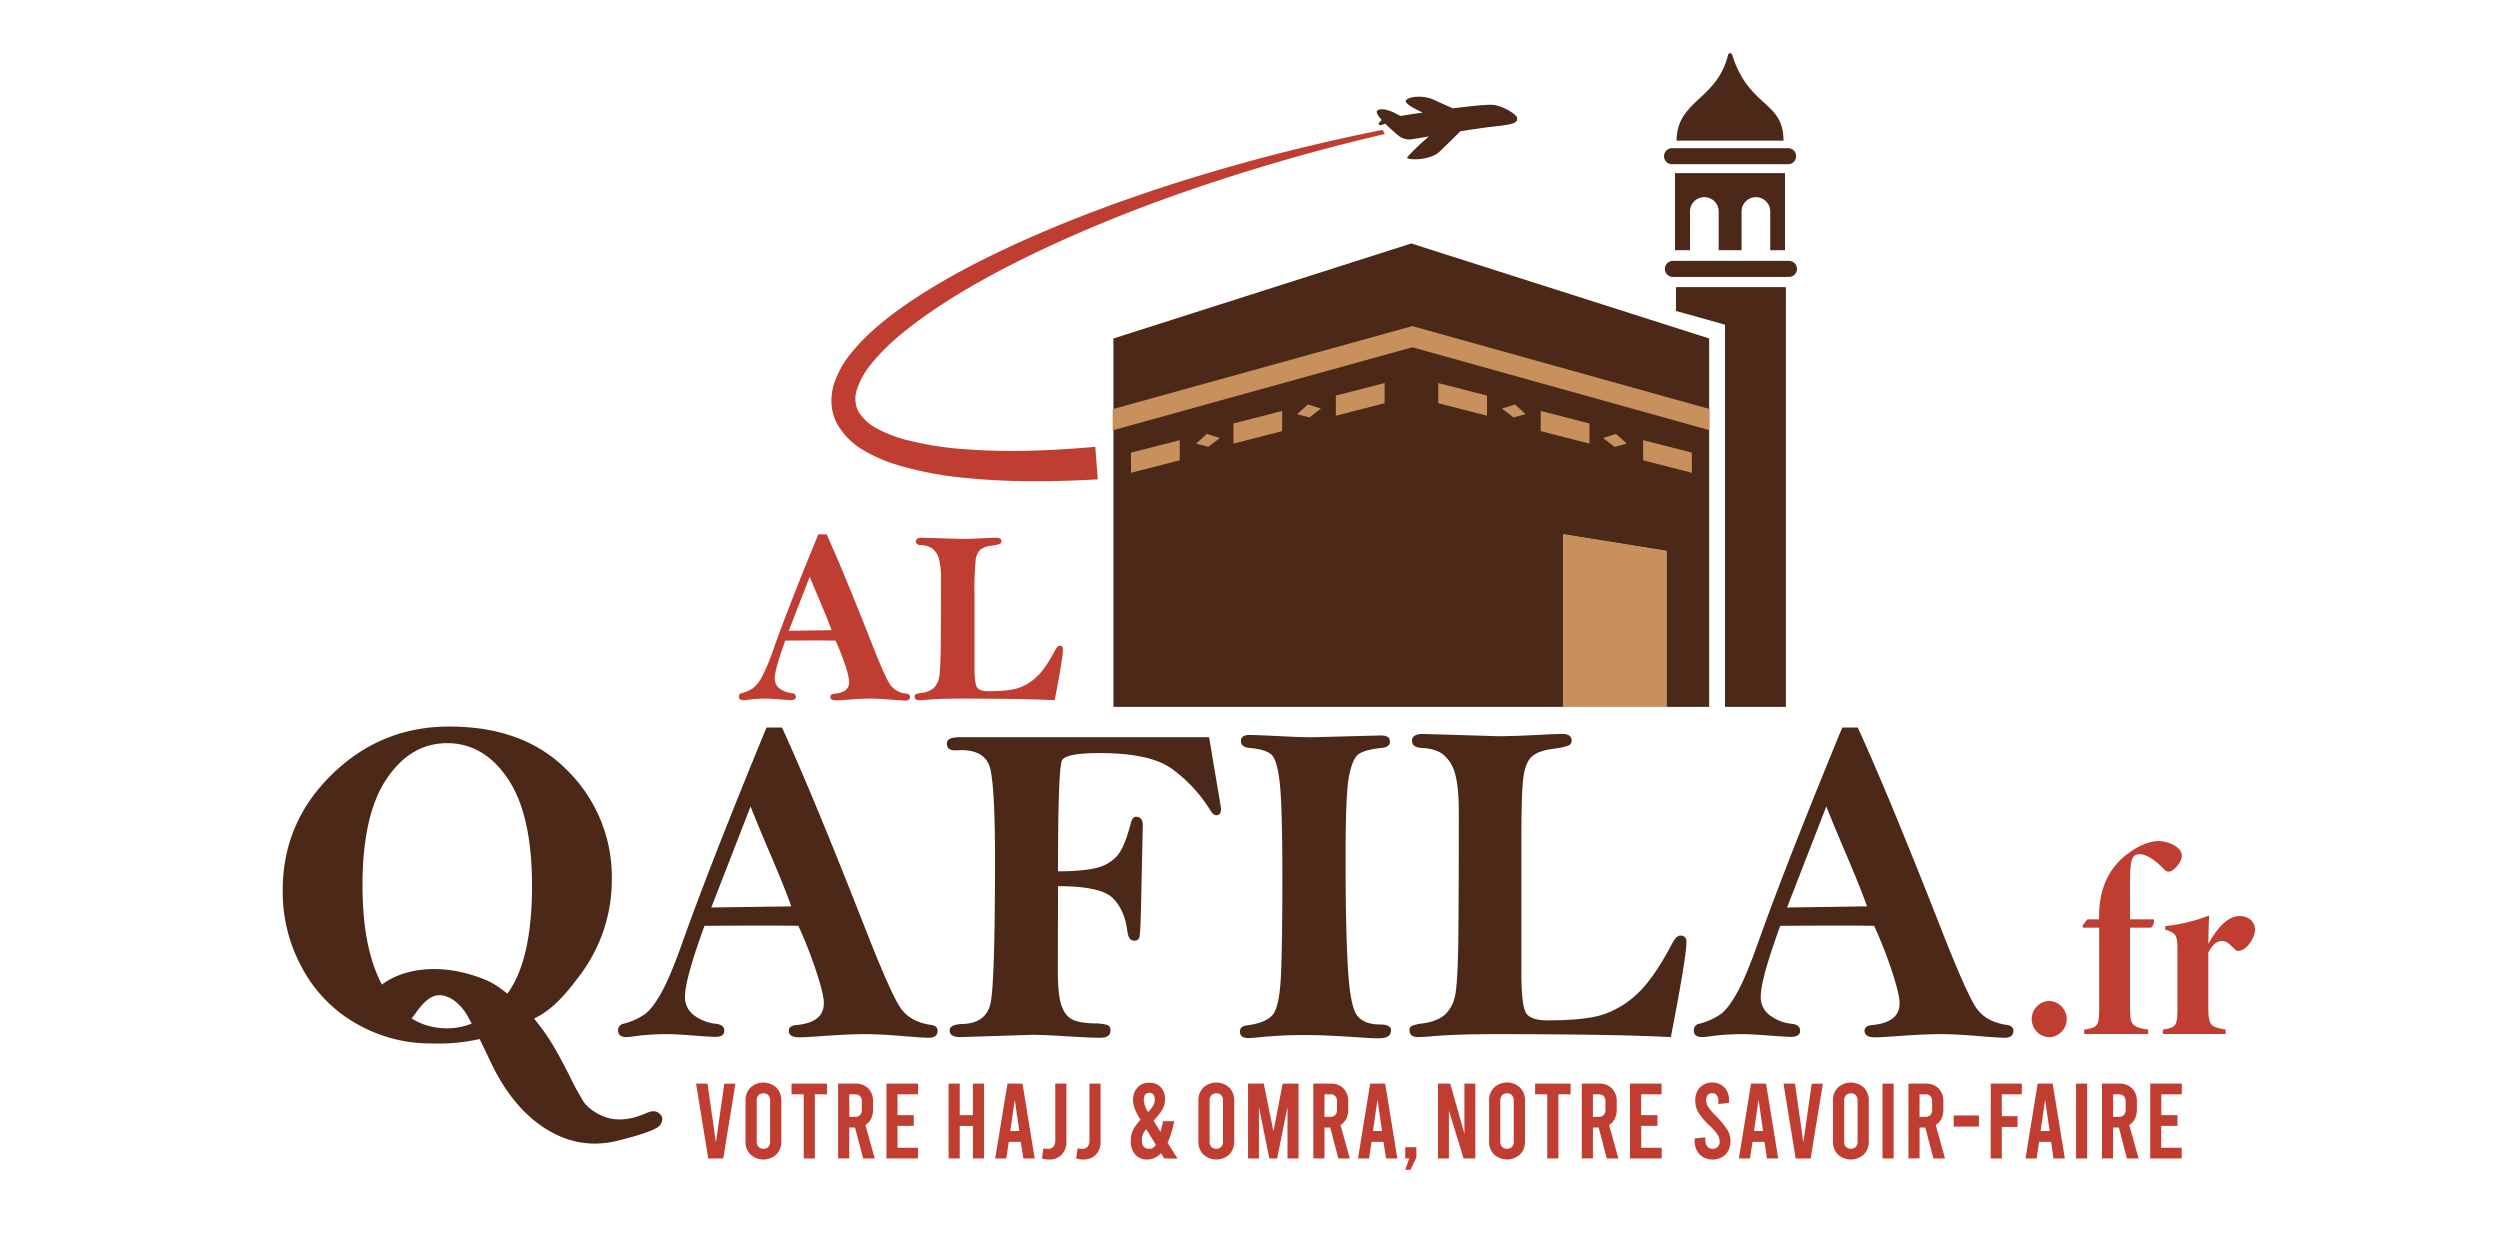 <svg id="Capa_1" data-name="Capa 1" xmlns="http://www.w3.org/2000/svg" viewBox="0 0 1000 498"><defs><style>.cls-1{fill:#4b2818;}.cls-2{fill:#bf3d31;}.cls-3{fill:#c8905d;}</style></defs><path class="cls-1" d="M171.66,417.37a59,59,0,0,1-28-7.3,55.53,55.53,0,0,1-22.14-21.7A63,63,0,0,1,113.09,356q0-27,19.67-46.21t47-19.17q30.28,0,47.63,18a59.92,59.92,0,0,1,17.34,43.13,63.39,63.39,0,0,1-13.15,38.86c-4.33,5.71-9.12,11.9-16.13,15.86C193.52,418.82,175.77,417.37,171.66,417.37Zm41.14-63.14q0-28.34-9.61-42.65t-24.34-14.31q-14.65,0-24.26,14.36T145,354.23q0,27.13,9.19,42.1t24.68,15q13.69,0,23.83-13.51T212.8,354.23Z"/><path class="cls-1" d="M263.19,445q-1.65-1.06-4.43.14-11.89,5.37-20.64-.24a17,17,0,0,1-4.41-3.78,106.11,106.11,0,0,1-5.76-10.5q-6.24-12.42-10.25-17.87c-2.66-3.64-6.45-8.61-9.61-11.15-6.57-5.28-9.47-7.83-13.79-9.62-22.23-9.21-40.09-2.15-45.17,5.75a7.42,7.42,0,0,0-.86,6.27,9.57,9.57,0,0,0,4.26,5.57c2.62,1.68,5,2.25,7,1.68s4.35-2.62,6.87-6.19,4.92-5.87,7.26-6.63,4.87-.26,7.59,1.49a19.67,19.67,0,0,1,6,6.89q2.82,4.88,9.08,18.12,8.56,18,21.61,26.35,13.76,8.83,29.14,5t17-6.31Q266.11,446.84,263.19,445Z"/><polygon class="cls-1" points="625.38 282.76 625.38 213.83 666.57 220.45 666.57 282.76 683.66 282.76 683.66 135.39 564.51 97.39 445.37 135.39 445.37 282.76 625.38 282.76"/><polygon class="cls-1" points="670.38 124.38 690.01 129.87 690.01 282.76 714.36 282.76 714.36 114.84 670.38 114.84 670.38 124.38"/><path class="cls-1" d="M669,65.68h46.06a3.21,3.21,0,1,0,0-6.41H669a3.21,3.21,0,1,0,0,6.41Z"/><path class="cls-1" d="M715.4,104.36H669.34a3.21,3.21,0,1,0,0,6.41H715.4a3.21,3.21,0,1,0,0-6.41Z"/><path class="cls-1" d="M692.82,21.82a.85.85,0,0,0-1.57,0C686.93,40,670.72,40.09,670.64,56.26H713.4C713.32,40.09,699.66,43.39,692.82,21.82Z"/><path class="cls-1" d="M714,100.07V69.25H670v30.82H676V84.36a5.74,5.74,0,0,1,11.47,0v15.71h9.16V84.36a5.74,5.74,0,0,1,11.47,0v15.71Z"/><path class="cls-2" d="M819.68,414.9a7.27,7.27,0,0,1,0-14.53,7.27,7.27,0,0,1,0,14.53Z"/><path class="cls-2" d="M839.63,367.72v-1.41c0-9.76,3.26-19,11.94-25.16,3.68-2.6,6.61-4.12,11.28-4.77,4.55.11,7.37,1.84,8.67,3.14a4,4,0,0,1,.65,4.88,9.55,9.55,0,0,1-3.14,3.69,2.33,2.33,0,0,1-3.25-.22c-2.93-3.14-6.84-6.18-9.88-6.18-4.33,0-3.9,4.23-3.9,20.61v5.42h9.44a3.17,3.17,0,0,1-1,3.36H852v31.67c0,7.27.65,8,7.27,9.11v1.74h-25.6v-1.74c5.64-.86,6-1.62,6-9.11V371.08h-6.39l-.33-.76,2-2.6Z"/><path class="cls-2" d="M890.28,413.6H865.13v-1.74c5.53-1,5.85-1.41,5.85-9.32v-23.1c0-5.64-.87-6.29-4.88-7.6v-1.41a67.89,67.89,0,0,0,17.57-4.23c-.11,1.74-.32,7.49-.32,11.39,2.7-5,7.15-11.17,12.47-11.17,3.58,0,6.18,2.17,6.18,5.53,0,2.93-2.82,7.27-5.42,8.14-1.41.54-2,.32-2.72-.44-2-1.84-3-3.25-5-3.25-1.63,0-3.69.87-5.53,4.66v21.48c0,7.91.86,8.13,6.93,9.32Z"/><path class="cls-2" d="M294.17,433.45l-4.87,29.93h-6l-4.87-29.93H283L286.36,457l3.36-23.51Z"/><path class="cls-2" d="M300.21,461.82a7.11,7.11,0,0,1-2-5.24V440.25a7.08,7.08,0,0,1,2-5.24,7.68,7.68,0,0,1,10.32,0,7.12,7.12,0,0,1,2,5.24v16.33a7.15,7.15,0,0,1-2,5.24,7.71,7.71,0,0,1-10.32,0Zm7.13-3.06a3.08,3.08,0,0,0,.71-2.18V440.25a3.06,3.06,0,0,0-.71-2.18,2.91,2.91,0,0,0-3.94,0,3.07,3.07,0,0,0-.72,2.18v16.33a3.08,3.08,0,0,0,.72,2.18,2.91,2.91,0,0,0,3.94,0Z"/><path class="cls-2" d="M316.61,433.45h14.18v4.27h-4.86v25.66h-4.45V437.72h-4.87Z"/><path class="cls-2" d="M345.27,463.38,342,451h-2.31v12.36h-4.44V433.45h7a6.77,6.77,0,0,1,5.08,1.94,7.14,7.14,0,0,1,1.88,5.2v3.29a8,8,0,0,1-.79,3.63,6,6,0,0,1-2.27,2.48l3.74,13.39Zm-5.54-16.63H342a2.69,2.69,0,0,0,2-.73,2.8,2.8,0,0,0,.72-2V440.5a2.8,2.8,0,0,0-.72-2.05,2.69,2.69,0,0,0-2-.73h-2.31Z"/><path class="cls-2" d="M354.58,433.45h12.63v4.27H359v8.34h6.5v4.28H359v8.76h8.18v4.28H354.58Z"/><path class="cls-2" d="M379.44,463.38V433.45h4.45v12.61h5.28V433.45h4.45v29.93h-4.45v-13h-5.28v13Z"/><path class="cls-2" d="M408.3,456.75h-4.78l-1,6.63h-4.44L403,433.45h6l4.87,29.93h-4.53Zm-.58-4.36-1.81-12.53-1.8,12.53Z"/><path class="cls-2" d="M416.78,463.38l.59-4.07a6,6,0,0,0,1.72.22,2.86,2.86,0,0,0,2.31-.86,4.36,4.36,0,0,0,.71-2.78V433.45h4.45v23.26a7.09,7.09,0,0,1-1.89,5.15,6.69,6.69,0,0,1-5,1.94A9.49,9.49,0,0,1,416.78,463.38Z"/><path class="cls-2" d="M430.46,463.38l.59-4.07a6,6,0,0,0,1.72.22,2.86,2.86,0,0,0,2.31-.86,4.36,4.36,0,0,0,.71-2.78V433.45h4.44v23.26a7.08,7.08,0,0,1-1.88,5.15,6.69,6.69,0,0,1-5,1.94A9.44,9.44,0,0,1,430.46,463.38Z"/><path class="cls-2" d="M465.65,463.38l-1.26-2.1a7.32,7.32,0,0,1-5.53,2.52,6.19,6.19,0,0,1-4.72-1.92,7.82,7.82,0,0,1-1.83-5.6,9.43,9.43,0,0,1,.95-4.38,18.17,18.17,0,0,1,2.95-4l-.63-1a25.19,25.19,0,0,1-1.7-3.48,10,10,0,0,1-.65-3.57,6.83,6.83,0,0,1,1.79-4.86,6.19,6.19,0,0,1,4.72-1.9,6.1,6.1,0,0,1,4.53,1.75,6.42,6.42,0,0,1,1.72,4.71,9.13,9.13,0,0,1-.4,2.82,10,10,0,0,1-1.32,2.5,41.46,41.46,0,0,1-2.85,3.44l2.81,4.45c.25-.89.57-2.31,1-4.28h4.45a41.85,41.85,0,0,1-2.64,8.68l4,6.29Zm-4.53-4.21a3.93,3.93,0,0,0,1.22-1.27l-3.86-6.28a8.37,8.37,0,0,0-1.32,2.16,6.06,6.06,0,0,0-.4,2.28q0,3.46,2.94,3.47A2.8,2.8,0,0,0,461.12,459.17Zm-3-21.36a3,3,0,0,0-.61,2,10,10,0,0,0,1.72,5,13,13,0,0,0,2.06-2.57,4.84,4.84,0,0,0,.63-2.43,3.11,3.11,0,0,0-.55-2,1.9,1.9,0,0,0-1.59-.69A2.07,2.07,0,0,0,458.12,437.81Z"/><path class="cls-2" d="M481.36,461.82a7.11,7.11,0,0,1-2-5.24V440.25a7.08,7.08,0,0,1,2-5.24,7.68,7.68,0,0,1,10.32,0,7.12,7.12,0,0,1,2,5.24v16.33a7.15,7.15,0,0,1-2,5.24,7.71,7.71,0,0,1-10.32,0Zm7.13-3.06a3.08,3.08,0,0,0,.71-2.18V440.25a3.06,3.06,0,0,0-.71-2.18,2.91,2.91,0,0,0-3.94,0,3.07,3.07,0,0,0-.72,2.18v16.33a3.08,3.08,0,0,0,.72,2.18,2.91,2.91,0,0,0,3.94,0Z"/><path class="cls-2" d="M519.41,433.45v29.93H515V442.85l-4.16,20.53h-3.1l-4.16-20.53v20.53h-4.36V433.45h6.29l3.86,19.11,3.7-19.11Z"/><path class="cls-2" d="M535.32,463.38,532.09,451h-2.31v12.36h-4.45V433.45h7a6.77,6.77,0,0,1,5.08,1.94,7.15,7.15,0,0,1,1.89,5.2v3.29a8,8,0,0,1-.8,3.63A5.9,5.9,0,0,1,536.2,450l3.73,13.39Zm-5.54-16.63h2.31a2.72,2.72,0,0,0,2-.73,2.8,2.8,0,0,0,.71-2V440.5a2.8,2.8,0,0,0-.71-2.05,2.72,2.72,0,0,0-2-.73h-2.31Z"/><path class="cls-2" d="M553.4,456.75h-4.78l-1,6.63H543.2l4.87-29.93h6l4.87,29.93h-4.53Zm-.59-4.36L551,439.86l-1.81,12.53Z"/><path class="cls-2" d="M563.69,463.38H562.1v-4.49h4.45V463l-2.35,4.91h-2.1Z"/><path class="cls-2" d="M575.2,433.45h4.91l5.66,20.09V433.45h4.36v29.93h-4.69l-5.88-19.16v19.16H575.2Z"/><path class="cls-2" d="M597.64,461.82a7.15,7.15,0,0,1-2-5.24V440.25a7.12,7.12,0,0,1,2-5.24A7.68,7.68,0,0,1,608,435a7.09,7.09,0,0,1,2,5.24v16.33a7.12,7.12,0,0,1-2,5.24,7.71,7.71,0,0,1-10.32,0Zm7.14-3.06a3.13,3.13,0,0,0,.71-2.18V440.25a3.11,3.11,0,0,0-.71-2.18,2.92,2.92,0,0,0-3.95,0,3.11,3.11,0,0,0-.71,2.18v16.33a3.13,3.13,0,0,0,.71,2.18,2.92,2.92,0,0,0,3.95,0Z"/><path class="cls-2" d="M614.05,433.45h14.18v4.27h-4.87v25.66h-4.45V437.72h-4.86Z"/><path class="cls-2" d="M642.7,463.38,639.47,451h-2.3v12.36h-4.45V433.45h7a6.77,6.77,0,0,1,5.08,1.94,7.15,7.15,0,0,1,1.89,5.2v3.29a8,8,0,0,1-.8,3.63,5.9,5.9,0,0,1-2.26,2.48l3.73,13.39Zm-5.53-16.63h2.3a2.73,2.73,0,0,0,2-.73,2.84,2.84,0,0,0,.71-2V440.5a2.84,2.84,0,0,0-.71-2.05,2.73,2.73,0,0,0-2-.73h-2.3Z"/><path class="cls-2" d="M652,433.45h12.63v4.27h-8.18v8.34H663v4.28h-6.5v8.76h8.18v4.28H652Z"/><path class="cls-2" d="M681.3,462.86a6.59,6.59,0,0,1-2.53-2.6,7.81,7.81,0,0,1-.91-3.81v-1.07l4.28-.47V456a4,4,0,0,0,.76,2.57,2.55,2.55,0,0,0,2.1.94,2.66,2.66,0,0,0,2.85-2.87,5.22,5.22,0,0,0-.82-2.78,22.08,22.08,0,0,0-3.25-3.67,26.3,26.3,0,0,1-4.47-5.26,9,9,0,0,1-1.19-4.57,7.68,7.68,0,0,1,1.8-5.37,7.13,7.13,0,0,1,9.9,0,7.79,7.79,0,0,1,1.81,5.39v.77l-4.28.47v-.86a4.53,4.53,0,0,0-.63-2.61,2.09,2.09,0,0,0-1.81-.89,2.26,2.26,0,0,0-1.8.72,3.2,3.2,0,0,0-.63,2.14,5,5,0,0,0,.84,2.72,27.08,27.08,0,0,0,3.23,3.74A31.51,31.51,0,0,1,691,452a8.75,8.75,0,0,1,1.19,4.47,7.91,7.91,0,0,1-.9,3.81,6.55,6.55,0,0,1-2.54,2.6,7.89,7.89,0,0,1-7.47,0Z"/><path class="cls-2" d="M705.81,456.75H701l-1,6.63h-4.45l4.87-29.93h6l4.87,29.93h-4.54Zm-.59-4.36-1.8-12.53-1.81,12.53Z"/><path class="cls-2" d="M729.14,433.45l-4.87,29.93h-6l-4.86-29.93H718L721.33,457l3.36-23.51Z"/><path class="cls-2" d="M735.18,461.82a7.15,7.15,0,0,1-2-5.24V440.25a7.12,7.12,0,0,1,2-5.24,7.68,7.68,0,0,1,10.32,0,7.08,7.08,0,0,1,2,5.24v16.33a7.11,7.11,0,0,1-2,5.24,7.71,7.71,0,0,1-10.32,0Zm7.13-3.06a3.08,3.08,0,0,0,.72-2.18V440.25a3.07,3.07,0,0,0-.72-2.18,2.91,2.91,0,0,0-3.94,0,3.06,3.06,0,0,0-.71,2.18v16.33a3.08,3.08,0,0,0,.71,2.18,2.91,2.91,0,0,0,3.94,0Z"/><path class="cls-2" d="M753,433.45h4.45v29.93H753Z"/><path class="cls-2" d="M773.36,463.38,770.13,451h-2.31v12.36h-4.44V433.45h7a6.77,6.77,0,0,1,5.08,1.94,7.14,7.14,0,0,1,1.88,5.2v3.29a8,8,0,0,1-.79,3.63,5.92,5.92,0,0,1-2.27,2.48L778,463.38Zm-5.54-16.63h2.31a2.69,2.69,0,0,0,2-.73,2.8,2.8,0,0,0,.72-2V440.5a2.8,2.8,0,0,0-.72-2.05,2.69,2.69,0,0,0-2-.73h-2.31Z"/><path class="cls-2" d="M781.5,446.19h10.07v4.45H781.5Z"/><path class="cls-2" d="M796.31,433.45h12.42v4.27h-8v8.77h6.29v4.27h-6.29v12.62h-4.45Z"/><path class="cls-2" d="M820.44,456.75h-4.79l-1,6.63h-4.45l4.87-29.93h6l4.86,29.93H821.4Zm-.59-4.36-1.8-12.53-1.81,12.53Z"/><path class="cls-2" d="M830.42,433.45h4.45v29.93h-4.45Z"/><path class="cls-2" d="M850.77,463.38,847.54,451h-2.31v12.36h-4.44V433.45h7a6.77,6.77,0,0,1,5.08,1.94,7.14,7.14,0,0,1,1.88,5.2v3.29a8,8,0,0,1-.79,3.63,5.92,5.92,0,0,1-2.27,2.48l3.74,13.39Zm-5.54-16.63h2.31a2.69,2.69,0,0,0,2-.73,2.8,2.8,0,0,0,.72-2V440.5a2.8,2.8,0,0,0-.72-2.05,2.69,2.69,0,0,0-2-.73h-2.31Z"/><path class="cls-2" d="M860.09,433.45h12.63v4.27h-8.19v8.34H871v4.28h-6.51v8.76h8.19v4.28H860.09Z"/><polygon class="cls-3" points="666.57 282.76 666.57 220.28 625.38 213.66 625.38 282.76 666.57 282.76"/><path class="cls-1" d="M306.61,291h6.18q11.93,25.88,33.71,81.42,10,25.5,13.83,30.92t12,6.61c1.81.24,2.71,1,2.71,2.36,0,1.86-1.17,2.8-3.53,2.8-1.27,0-4.55-.21-9.86-.63q-9.4-.83-15.82-.82-6.25,0-16.29.72-7.5.56-9.86.55c-2.78,0-4.16-.88-4.16-2.62,0-1.33,1-2.08,2.9-2.27q11.12-1,11.12-8.74,0-3.65-3.24-13.34a171.15,171.15,0,0,0-6.95-17.63c-3.93-.06-7-.09-9.16-.09q-18.24,0-28.39.09-7.8,21.36-7.8,28.28a8.9,8.9,0,0,0,3.89,7.7,17.37,17.37,0,0,0,8.41,3.19q3.44.36,3.44,2.81c0,1.62-1.24,2.44-3.71,2.44q-1.45,0-7.6-.45-8-.65-11.58-.64a96.15,96.15,0,0,0-13.56.91,17.19,17.19,0,0,1-2.72.27q-3.35,0-3.34-2.72a2.59,2.59,0,0,1,2.17-2.62,26.84,26.84,0,0,0,8.5-3.78q3.07-2.25,6.65-8.64t8.56-20.51Q284.4,344.92,306.61,291Zm-6.38,31.57L284.52,363l32-.46q-2.52-7.1-7.77-19.46Q303,329.71,300.23,322.57Z"/><path class="cls-1" d="M483.63,294.89l4.61,27.32.18,1.27c0,1.75-.62,2.62-1.85,2.62-.82,0-1.64-.66-2.46-2a58,58,0,0,0-15.77-16.87q-8.79-6-28.37-6-13.5,0-15.13,2.84t-1.64,44.46q10.05,0,15.42-1.39a15.6,15.6,0,0,0,8.33-4.91q2.94-3.51,5.38-13c.42-1.69,1.12-2.53,2.08-2.53q2.71,0,2.71,3.44L456.49,359q-.27,15-.81,16.14a2,2,0,0,1-2,1.13c-1.51,0-2.41-1.21-2.72-3.63q-1-8.44-5.74-13.31t-22-4.86l-.09,33.56q0,9.87,1.4,14c.94,2.78,2.34,4.66,4.21,5.66s4.8,1.55,8.78,1.67A19.24,19.24,0,0,1,443,410a2.14,2.14,0,0,1,1.18,2.21q0,2.9-4.07,2.9-3.71,0-14.11-.63-8.77-.56-13.21-.55l-28.58.91c-2.9,0-4.34-.88-4.34-2.63s1.77-2.5,5.33-2.62q9.23-.36,11-8.21t1.81-57.08q0-32-2.31-38.11t-11.26-6.14l-2.44.09c-2.17,0-3.26-.91-3.26-2.71s1.75-2.54,5.25-2.54Z"/><path class="cls-1" d="M499.73,294q3.16,0,13,.5,7.5.4,11.94.4l27.77-.72c2.35,0,3.53.81,3.53,2.44,0,1.45-1.06,2.29-3.17,2.53q-7.16.74-9.55,2.67t-3.7,9q-1.32,7.05-1.32,31.91,0,28.56.91,44.15t3.66,19.25q2.76,3.66,9.18,3.66c3,0,4.43.79,4.43,2.35,0,2.12-1.59,3.17-4.79,3.17-.9,0-2.23,0-4-.09q-17-1.17-23.24-1.18a179.83,179.83,0,0,0-20.18.82c-2.29.24-3.92.36-4.88.36-2.24,0-3.35-.88-3.35-2.62,0-1.39.94-2.2,2.8-2.45q7.69-1,10.36-4.29T512.39,390q.55-12.57.55-39.07,0-28-1-37.41t-3.3-11.62c-1.54-1.45-4.48-2.35-8.82-2.72q-3.44-.27-3.44-2.8C496.38,294.77,497.5,294,499.73,294Z"/><path class="cls-1" d="M668.34,414.84q-22.61-1.18-70.38-1.18-16.63,0-27,1c-1.69.12-2.93.18-3.71.18q-3.44,0-3.44-2.72a1.84,1.84,0,0,1,.91-1.76,17.22,17.22,0,0,1,4.43-1q5.61-.82,8.59-3.31a13.58,13.58,0,0,0,4.21-7.43q1.22-4.93,1.4-25.18t.18-48.16q0-11.14-1.63-16.17a14.4,14.4,0,0,0-4.66-7.34q-3-2.31-8.54-2.59c-2.6-.12-3.89-1.08-3.89-2.89s1.48-2.71,4.43-2.71l30,.9q7,0,19.45-.7c3-.14,5.07-.2,6.15-.2q3.79,0,3.8,2.62a2.08,2.08,0,0,1-1.22,2,27.88,27.88,0,0,1-6.11,1.32q-6.06.81-8.55,3.08t-3.34,7.88q-.87,5.63-.86,25.19v55q.09,12.68,2.26,15.08c1.45,1.6,4.2,2.4,8.23,2.4q14.85,0,22.09-2.3a37,37,0,0,0,13.8-8.37q6.55-6.06,14.07-20.35,1.53-2.89,3.15-2.9c1.62,0,2.43.88,2.43,2.63Q674.58,382.73,668.34,414.84Z"/><path class="cls-1" d="M736.91,291h6.18Q755,316.88,776.8,372.42q10,25.5,13.83,30.92t12,6.61c1.81.24,2.71,1,2.71,2.36,0,1.86-1.17,2.8-3.53,2.8q-1.89,0-9.86-.63-9.4-.83-15.82-.82-6.25,0-16.29.72-7.5.56-9.86.55c-2.77,0-4.16-.88-4.16-2.62,0-1.33,1-2.08,2.9-2.27q11.12-1,11.12-8.74,0-3.65-3.24-13.34a171.15,171.15,0,0,0-6.95-17.63c-3.93-.06-7-.09-9.16-.09q-18.22,0-28.39.09-7.8,21.36-7.8,28.28a8.9,8.9,0,0,0,3.89,7.7,17.4,17.4,0,0,0,8.42,3.19c2.28.24,3.43,1.18,3.43,2.81s-1.24,2.44-3.71,2.44c-1,0-3.5-.15-7.59-.45-5.31-.43-9.18-.64-11.58-.64a96.19,96.19,0,0,0-13.57.91,17.19,17.19,0,0,1-2.72.27q-3.35,0-3.34-2.72a2.59,2.59,0,0,1,2.17-2.62,26.73,26.73,0,0,0,8.5-3.78q3.07-2.25,6.65-8.64t8.56-20.51Q714.7,344.92,736.91,291Zm-6.38,31.57L714.82,363l32-.46q-2.53-7.1-7.78-19.46Q733.33,329.71,730.53,322.57Z"/><polygon class="cls-3" points="683.78 163.6 564.91 130.44 445.08 163.65 445.08 172.13 564.91 138.91 683.78 172.07 683.78 163.6"/><path class="cls-2" d="M348.29,145.84c5-6.35,11.51-11.91,18.3-17,13.71-10.16,28.94-18.59,44.47-26.24,31.2-15.19,64.07-27.12,97.47-37Q531,58.91,554,53.6c-.35-.53-.66-1.08-1-1.65q-22.8,4.56-45.34,10.44c-33.85,8.92-67.26,19.87-99.38,34.28-16,7.28-31.77,15.34-46.47,25.53-7.3,5.16-14.42,10.79-20.5,18a39.9,39.9,0,0,0-7.49,12.68,23.13,23.13,0,0,0-1.25,8.1,19.9,19.9,0,0,0,2.15,8.31,28.46,28.46,0,0,0,11.15,11.07A60.7,60.7,0,0,0,359,186a140.44,140.44,0,0,0,26.77,5.13c17.87,1.83,35.66,1.6,53.34.61l-1-13c-17.15,1.5-34.4,2.24-51.36,1A129.84,129.84,0,0,1,362,175.82a50.82,50.82,0,0,1-11-4.31,18.84,18.84,0,0,1-7.57-6.77,11.32,11.32,0,0,1-.64-9A31.09,31.09,0,0,1,348.29,145.84Z"/><polygon class="cls-3" points="452.4 189.12 471.9 184.12 471.9 176.06 452.4 181.06 452.4 189.12"/><polygon class="cls-3" points="493.37 177.45 512.87 172.45 512.87 164.38 493.37 169.39 493.37 177.45"/><polygon class="cls-3" points="534.34 158.23 534.34 166.29 553.84 161.29 553.84 153.23 534.34 158.23"/><polygon class="cls-3" points="478.43 177.45 483.33 178.75 487.92 175.18 482.72 173.56 478.43 177.45"/><polygon class="cls-3" points="518.86 165.68 523.76 166.98 528.35 163.41 523.14 161.79 518.86 165.68"/><polygon class="cls-3" points="676.75 189.12 657.25 184.12 657.25 176.06 676.75 181.06 676.75 189.12"/><polygon class="cls-3" points="635.78 177.45 616.28 172.45 616.28 164.38 635.78 169.39 635.78 177.45"/><polygon class="cls-3" points="594.81 158.23 594.81 166.29 575.31 161.29 575.31 153.23 594.81 158.23"/><polygon class="cls-3" points="650.72 177.45 645.82 178.75 641.23 175.18 646.44 173.56 650.72 177.45"/><polygon class="cls-3" points="610.29 165.68 605.39 166.98 600.8 163.41 606.01 161.79 610.29 165.68"/><path class="cls-2" d="M327.33,213.74h3.31Q337,227.6,348.7,257.36q5.37,13.67,7.41,16.57a9,9,0,0,0,6.45,3.54c1,.12,1.45.55,1.45,1.25,0,1-.63,1.51-1.89,1.51-.68,0-2.44-.12-5.28-.34q-5-.43-8.48-.44t-8.72.39c-2.69.19-4.45.29-5.29.29q-2.22,0-2.22-1.41c0-.7.51-1.11,1.55-1.21,4-.35,6-1.92,6-4.68a27.7,27.7,0,0,0-1.74-7.15,91.12,91.12,0,0,0-3.73-9.44c-2.1,0-3.74-.05-4.9-.05q-9.76,0-15.21.05-4.17,11.44-4.18,15.15a4.75,4.75,0,0,0,2.09,4.12,9.3,9.3,0,0,0,4.5,1.71c1.23.13,1.85.63,1.85,1.5s-.67,1.31-2,1.31c-.52,0-1.88-.08-4.07-.24-2.85-.23-4.91-.34-6.21-.34a50.93,50.93,0,0,0-7.26.49,10,10,0,0,1-1.46.14c-1.19,0-1.79-.48-1.79-1.45a1.4,1.4,0,0,1,1.16-1.41,14.31,14.31,0,0,0,4.56-2,14.84,14.84,0,0,0,3.56-4.63,78,78,0,0,0,4.58-11Q315.43,242.63,327.33,213.74Zm-3.42,16.92-8.41,21.66,17.13-.25q-1.35-3.8-4.16-10.42Q325.41,234.48,323.91,230.66Z"/><path class="cls-2" d="M421.87,280.08q-12.12-.63-37.7-.63-8.93,0-14.49.54c-.9.06-1.57.09-2,.09-1.23,0-1.84-.48-1.84-1.45a1,1,0,0,1,.49-.95,9.76,9.76,0,0,1,2.37-.56,9.1,9.1,0,0,0,4.6-1.77,7.25,7.25,0,0,0,2.26-4q.65-2.64.75-13.49t.1-25.8a30.79,30.79,0,0,0-.88-8.66,7.78,7.78,0,0,0-2.49-3.93,8.11,8.11,0,0,0-4.58-1.39c-1.39-.06-2.09-.58-2.09-1.55s.8-1.45,2.38-1.45l16.09.48c2.48,0,6-.12,10.41-.37,1.62-.07,2.72-.11,3.3-.11,1.36,0,2,.47,2,1.41a1.11,1.11,0,0,1-.65,1.09,15.37,15.37,0,0,1-3.27.7,8.53,8.53,0,0,0-4.58,1.65,7,7,0,0,0-1.79,4.22,117.32,117.32,0,0,0-.46,13.5v29.46q0,6.8,1.21,8.08c.77.86,2.25,1.29,4.41,1.29q7.95,0,11.83-1.24a19.8,19.8,0,0,0,7.39-4.48q3.52-3.25,7.54-10.9c.55-1,1.11-1.56,1.69-1.56.87,0,1.3.47,1.3,1.41Q425.21,262.88,421.87,280.08Z"/><path class="cls-1" d="M551.48,49.78c.32.37,1.14.38,2.58-.35,1.66,1.67,3.62,3.39,5.15,4.69A7,7,0,0,0,565,55.67l6.63-1.12a88.47,88.47,0,0,0-8.67,8.26c-1.12,1.3,8.84,1.69,12.88-2.16,3-2.89,6.13-5.95,8.34-8.15,5.55-.87,10.77-1.64,13.82-1.94,8.88-.9,8.75-1.87,8.88-3.17s-4.44-4.44-9-5.37c-2-.39-9.11.35-16.69,1.32-2.55-1.1-5.25-2.29-7.59-3.4-4.69-2.22-11.16-1.17-11.28.54-.07,1.07,3.12,2.86,6.75,4.54-5.18.76-9,1.37-9,1.37s-6.07-3.91-9-2.28c-.93.52,0,2.08,1.66,3.92C552,48.67,551.19,49.44,551.48,49.78Z"/></svg>